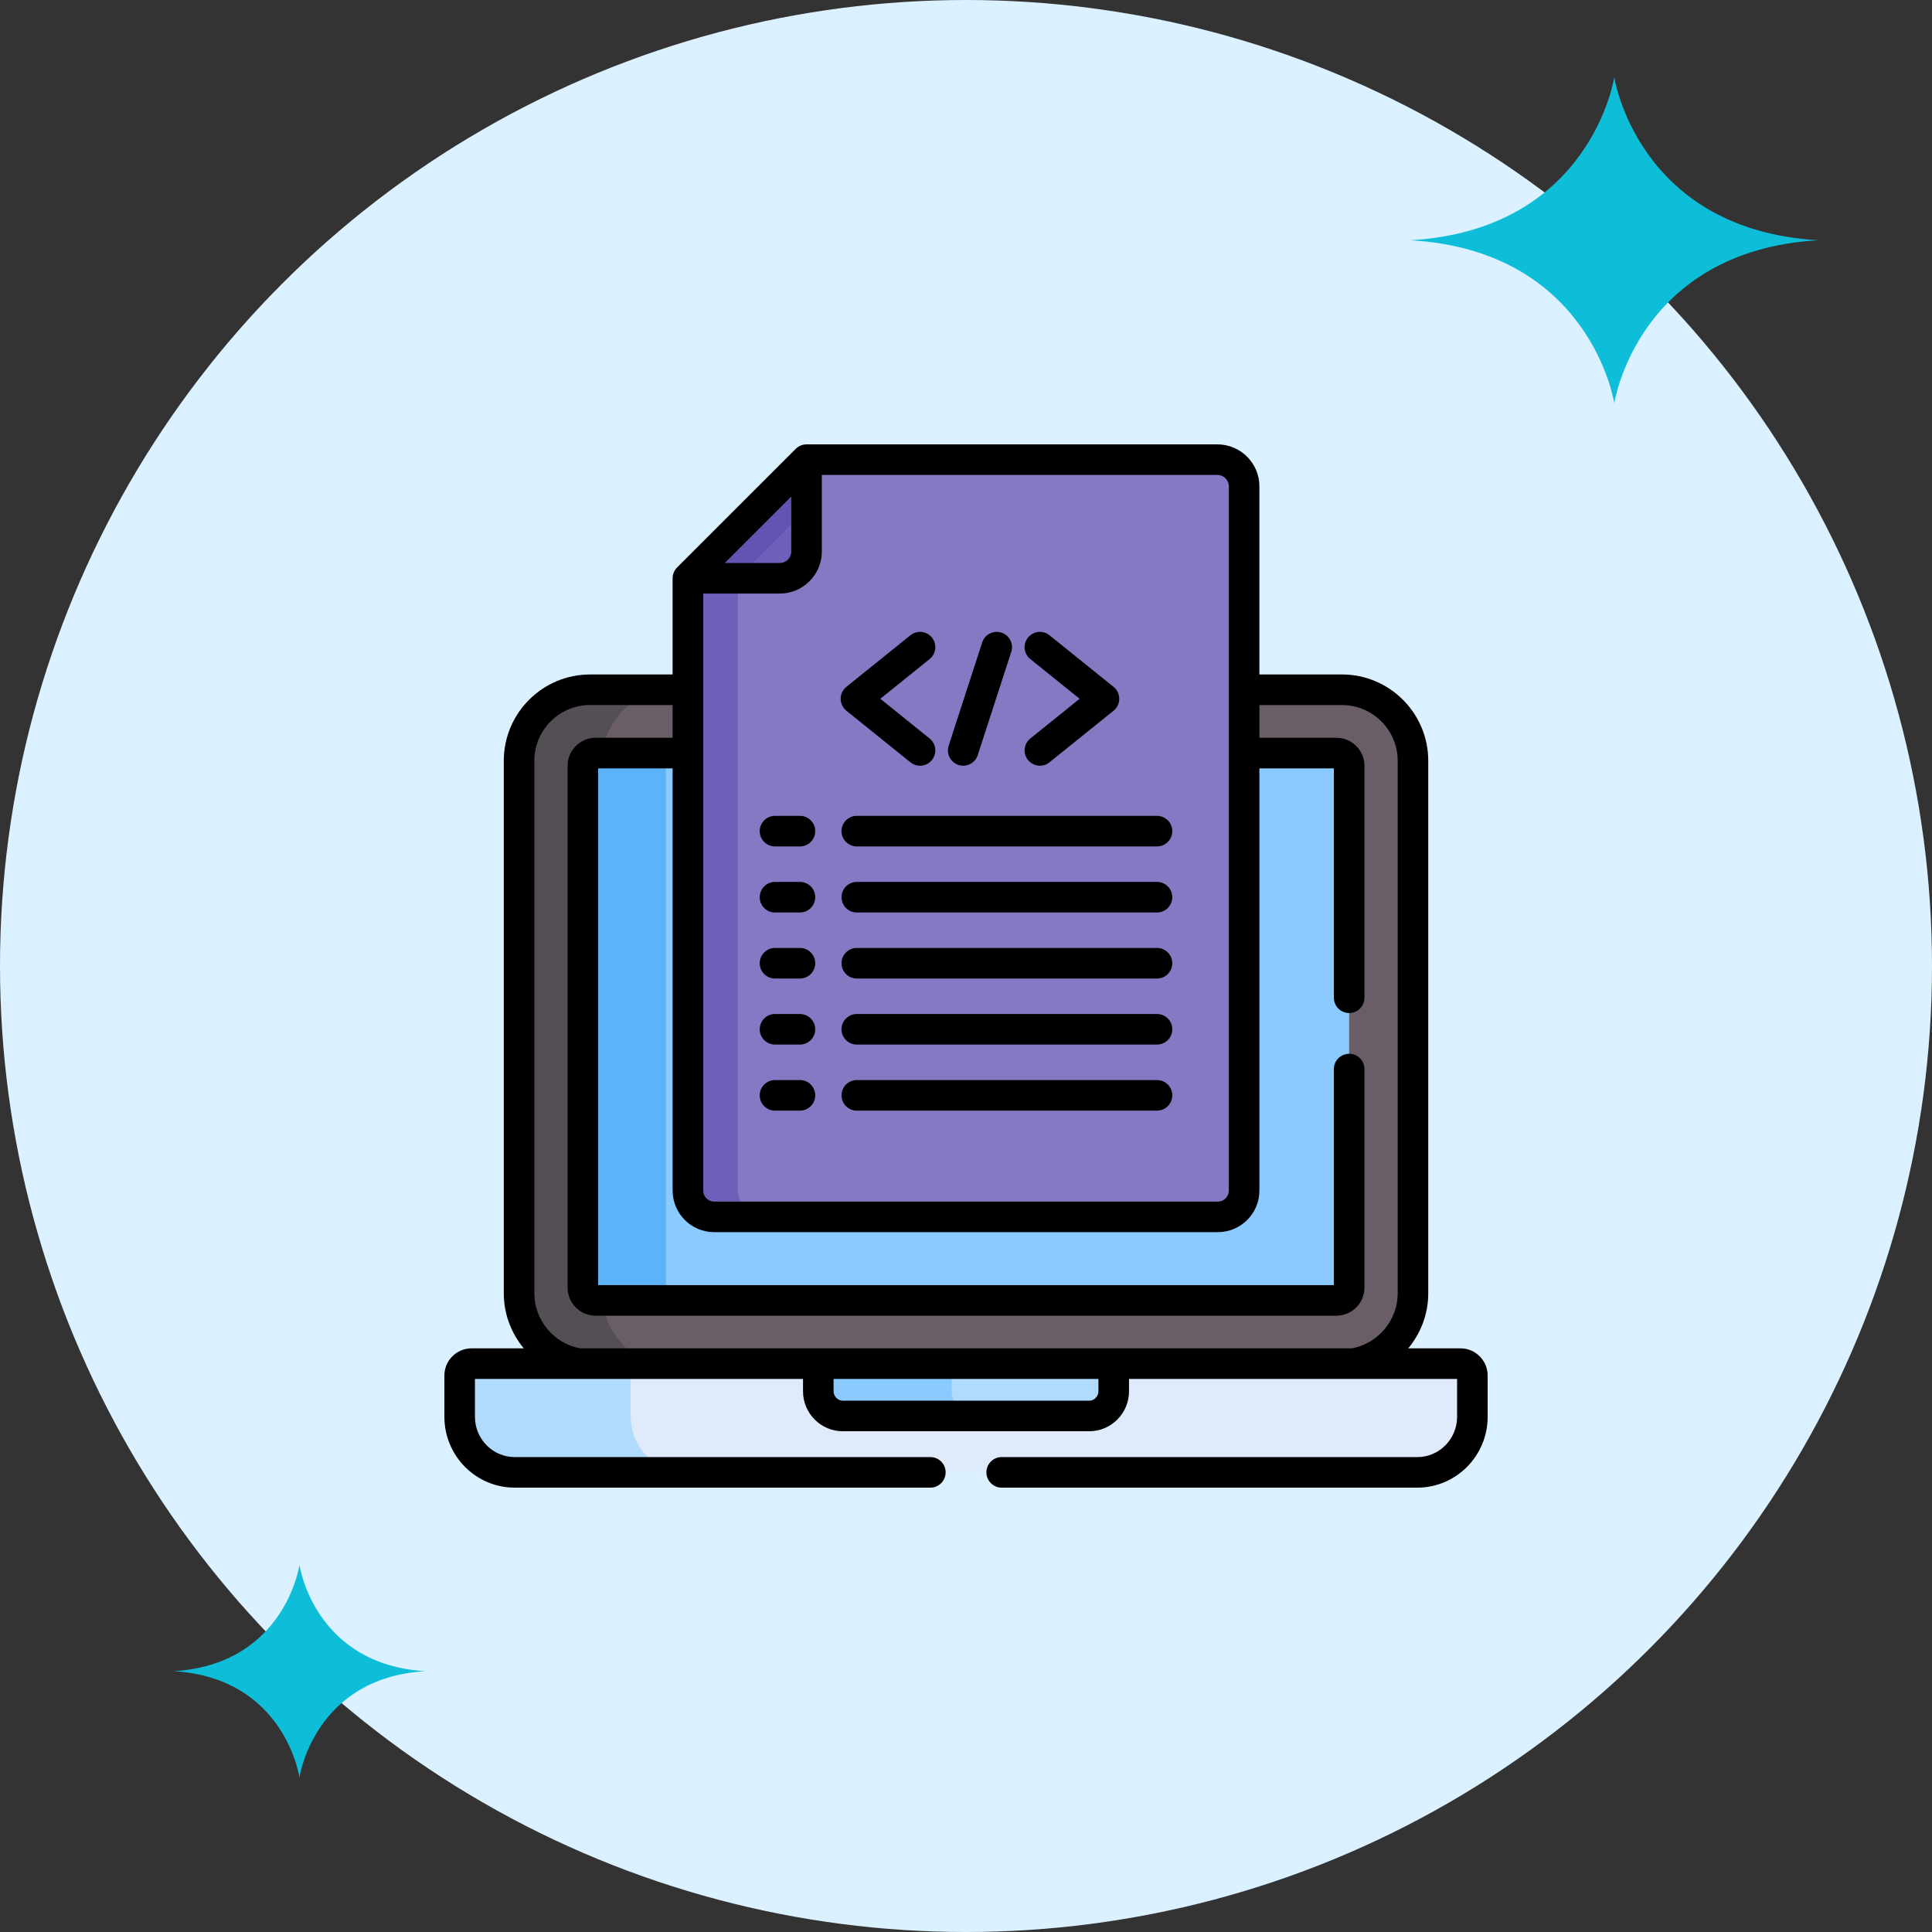 <svg width="100" height="100" viewBox="0 0 100 100" fill="none" xmlns="http://www.w3.org/2000/svg">
<rect x="0" y="0" width="100" height="100" fill="#333333" stroke="none"/>
<circle cx="50" cy="50" r="50" fill="#DCF1FF"/>
<g clip-path="url(#clip0_582_3)">
<path d="M69.458 35.703C68.724 35.703 30.755 35.703 30.542 35.703C28.515 35.703 26.866 37.352 26.866 39.379V66.953C26.866 68.746 28.195 70.405 29.962 70.689H70.037C71.805 70.405 73.134 68.746 73.134 66.953C73.134 66.036 73.134 40.209 73.134 39.379C73.134 37.352 71.485 35.703 69.458 35.703Z" fill="#695D67"/>
<path d="M31.164 66.953V39.379C31.164 37.352 32.813 35.703 34.84 35.703C32.239 35.703 30.586 35.703 30.542 35.703C28.515 35.703 26.866 37.352 26.866 39.379V66.953C26.866 68.746 28.194 70.405 29.962 70.689H34.26C32.492 70.405 31.164 68.746 31.164 66.953Z" fill="#544E55"/>
<path d="M75.595 70.583H24.405C24.066 70.583 23.791 70.86 23.791 71.203V73.334C23.791 74.916 25.073 76.21 26.639 76.21H73.361C74.927 76.21 76.209 74.916 76.209 73.334V71.203C76.209 70.86 75.934 70.583 75.595 70.583Z" fill="#DFEBFA"/>
<path d="M75.595 70.583H24.405C24.066 70.583 23.791 70.86 23.791 71.203V73.334C23.791 74.916 25.073 76.21 26.639 76.21H73.361C74.927 76.21 76.209 74.916 76.209 73.334V71.203C76.209 70.86 75.934 70.583 75.595 70.583Z" fill="#DFEBFA"/>
<path d="M32.647 73.334V71.203C32.647 70.86 32.922 70.583 33.261 70.583H24.405C24.066 70.583 23.791 70.86 23.791 71.203V73.334C23.791 74.916 25.073 76.21 26.639 76.21H35.495C33.929 76.21 32.647 74.916 32.647 73.334Z" fill="#B1DBFC"/>
<path d="M42.354 70.583V72.013C42.354 72.716 42.924 73.291 43.62 73.291H56.38C57.076 73.291 57.645 72.716 57.645 72.013V70.583" fill="#B1DBFC"/>
<path d="M49.262 72.013V70.583H42.354V72.013C42.354 72.716 42.924 73.291 43.62 73.291H50.528C49.832 73.291 49.262 72.716 49.262 72.013Z" fill="#8BCAFF"/>
<path d="M69.172 38.98C67.711 38.98 32.376 38.98 30.828 38.98C30.463 38.98 30.168 39.276 30.168 39.64V66.651C30.168 67.015 30.464 67.31 30.828 67.31H69.172C69.536 67.31 69.831 67.015 69.831 66.651C69.831 65.312 69.831 40.708 69.831 39.64C69.831 39.276 69.536 38.98 69.172 38.98Z" fill="#8BCAFF"/>
<path d="M34.466 66.651C34.466 65.801 34.466 41.355 34.466 39.64C34.466 39.276 34.761 38.98 35.126 38.98C32.734 38.98 31.131 38.98 30.828 38.98C30.463 38.98 30.168 39.276 30.168 39.64V66.651C30.168 67.015 30.464 67.31 30.828 67.31H35.126C34.761 67.31 34.466 67.015 34.466 66.651Z" fill="#5CB3F8"/>
<path d="M63.011 23.793H41.745L35.605 29.933V61.626C35.605 62.377 36.214 62.986 36.965 62.986H63.035C63.786 62.986 64.395 62.377 64.395 61.626V25.177C64.395 24.412 63.776 23.793 63.011 23.793Z" fill="#8479C2"/>
<path d="M38.189 61.518V27.349L35.605 29.933V61.626C35.605 62.377 36.214 62.986 36.965 62.986H39.199C38.609 62.76 38.189 62.189 38.189 61.518Z" fill="#6E60B8"/>
<path d="M35.605 29.933H40.361C41.125 29.933 41.745 29.313 41.745 28.549V23.793L35.605 29.933Z" fill="#6E60B8"/>
<path d="M41.745 23.793L35.605 29.933H38.163L41.745 26.351V23.793Z" fill="#6353B2"/>
<path d="M40.114 43.811H41.405C41.842 43.811 42.196 43.457 42.196 43.02C42.196 42.583 41.842 42.229 41.405 42.229H40.114C39.677 42.229 39.323 42.583 39.323 43.02C39.323 43.457 39.677 43.811 40.114 43.811Z" fill="black"/>
<path d="M43.557 43.02C43.557 43.457 43.911 43.811 44.348 43.811H59.886C60.323 43.811 60.677 43.457 60.677 43.02C60.677 42.583 60.323 42.229 59.886 42.229H44.348C43.911 42.229 43.557 42.583 43.557 43.02Z" fill="black"/>
<path d="M40.114 47.23H41.405C41.842 47.23 42.196 46.876 42.196 46.439C42.196 46.002 41.842 45.648 41.405 45.648H40.114C39.677 45.648 39.323 46.002 39.323 46.439C39.323 46.876 39.677 47.23 40.114 47.23Z" fill="black"/>
<path d="M59.886 45.648H44.348C43.911 45.648 43.557 46.002 43.557 46.439C43.557 46.876 43.911 47.23 44.348 47.23H59.886C60.323 47.23 60.677 46.876 60.677 46.439C60.677 46.002 60.323 45.648 59.886 45.648Z" fill="black"/>
<path d="M40.114 50.648H41.405C41.842 50.648 42.196 50.294 42.196 49.858C42.196 49.421 41.842 49.066 41.405 49.066H40.114C39.677 49.066 39.323 49.421 39.323 49.858C39.323 50.294 39.677 50.648 40.114 50.648Z" fill="black"/>
<path d="M59.886 49.066H44.348C43.911 49.066 43.557 49.421 43.557 49.858C43.557 50.294 43.911 50.648 44.348 50.648H59.886C60.323 50.648 60.677 50.294 60.677 49.858C60.677 49.421 60.323 49.066 59.886 49.066Z" fill="black"/>
<path d="M40.114 54.067H41.405C41.842 54.067 42.196 53.713 42.196 53.276C42.196 52.839 41.842 52.485 41.405 52.485H40.114C39.677 52.485 39.323 52.839 39.323 53.276C39.323 53.713 39.677 54.067 40.114 54.067Z" fill="black"/>
<path d="M59.886 52.485H44.348C43.911 52.485 43.557 52.839 43.557 53.276C43.557 53.713 43.911 54.067 44.348 54.067H59.886C60.323 54.067 60.677 53.713 60.677 53.276C60.677 52.839 60.323 52.485 59.886 52.485Z" fill="black"/>
<path d="M40.114 57.486H41.405C41.842 57.486 42.196 57.132 42.196 56.695C42.196 56.258 41.842 55.904 41.405 55.904H40.114C39.677 55.904 39.323 56.258 39.323 56.695C39.323 57.132 39.677 57.486 40.114 57.486Z" fill="black"/>
<path d="M59.886 55.904H44.348C43.911 55.904 43.557 56.258 43.557 56.695C43.557 57.132 43.911 57.486 44.348 57.486H59.886C60.323 57.486 60.677 57.132 60.677 56.695C60.677 56.258 60.323 55.904 59.886 55.904Z" fill="black"/>
<path d="M53.209 39.337C53.483 39.677 53.981 39.731 54.321 39.457L57.639 36.785C57.825 36.635 57.933 36.408 57.933 36.169C57.933 35.929 57.825 35.703 57.639 35.553L54.321 32.881C53.981 32.607 53.483 32.661 53.209 33.001C52.935 33.341 52.988 33.839 53.329 34.113L55.881 36.169L53.329 38.225C52.988 38.499 52.935 38.997 53.209 39.337Z" fill="black"/>
<path d="M43.807 36.785L47.124 39.457C47.465 39.731 47.963 39.677 48.237 39.337C48.511 38.997 48.457 38.499 48.117 38.225L45.564 36.169L48.117 34.113C48.457 33.839 48.511 33.341 48.237 33.001C47.963 32.66 47.465 32.607 47.124 32.881L43.807 35.553C43.621 35.703 43.512 35.929 43.512 36.169C43.512 36.408 43.621 36.635 43.807 36.785Z" fill="black"/>
<path d="M49.611 39.593C50.026 39.728 50.473 39.502 50.608 39.085L52.342 33.741C52.477 33.326 52.25 32.88 51.834 32.745C51.419 32.61 50.973 32.837 50.838 33.253L49.103 38.597C48.968 39.012 49.196 39.458 49.611 39.593Z" fill="black"/>
<path d="M26.64 77H48.155C48.592 77 48.946 76.646 48.946 76.209C48.946 75.772 48.592 75.418 48.155 75.418H26.64C25.506 75.418 24.583 74.483 24.583 73.333V71.372H41.564V72.012C41.564 73.152 42.487 74.081 43.621 74.081H56.381C57.515 74.081 58.438 73.152 58.438 72.012V71.372H75.419V73.333C75.419 74.483 74.496 75.418 73.362 75.418H51.847C51.41 75.418 51.056 75.772 51.056 76.209C51.056 76.646 51.41 77 51.847 77H73.362C75.368 77 77.001 75.355 77.001 73.333V71.201C77.001 70.423 76.371 69.79 75.596 69.79H72.891C73.538 69.009 73.926 68.014 73.926 66.951V39.377C73.926 36.914 71.922 34.91 69.459 34.91H65.187V25.175C65.187 23.976 64.211 23 63.012 23H41.746C41.527 23 41.326 23.092 41.187 23.232L35.046 29.372C34.907 29.511 34.814 29.712 34.814 29.931V34.91H30.543C28.08 34.91 26.076 36.914 26.076 39.377V66.951C26.076 68.014 26.464 69.009 27.11 69.79H24.406C23.631 69.79 23.001 70.423 23.001 71.201V73.333C23.001 75.355 24.633 77 26.64 77ZM56.855 72.012C56.855 72.276 56.638 72.499 56.381 72.499H43.621C43.364 72.499 43.146 72.276 43.146 72.012V71.372H56.855V72.012ZM40.955 25.701V28.547C40.955 28.874 40.689 29.14 40.361 29.14H37.515C38.014 28.641 40.456 26.199 40.955 25.701ZM36.397 30.723H40.361C41.561 30.723 42.537 29.747 42.537 28.547V24.582H63.012C63.339 24.582 63.605 24.848 63.605 25.175V61.624C63.605 61.938 63.35 62.194 63.036 62.194H36.966C36.652 62.194 36.397 61.938 36.397 61.624C36.397 60.476 36.397 31.947 36.397 30.723ZM27.658 39.377C27.658 37.786 28.952 36.492 30.543 36.492H34.814V38.188H30.829C30.029 38.188 29.378 38.839 29.378 39.639V66.649C29.378 67.449 30.029 68.1 30.829 68.1H69.173C69.973 68.1 70.623 67.449 70.623 66.649V55.335C70.623 54.898 70.269 54.544 69.832 54.544C69.395 54.544 69.041 54.898 69.041 55.335V66.518H30.96V39.77H34.814V61.624C34.814 62.81 35.78 63.776 36.966 63.776H63.036C64.222 63.776 65.187 62.81 65.187 61.624V39.77H69.041V51.643C69.041 52.08 69.395 52.434 69.832 52.434C70.269 52.434 70.623 52.08 70.623 51.643V39.639C70.623 38.839 69.973 38.188 69.173 38.188H65.187V36.492H69.459C71.049 36.492 72.344 37.786 72.344 39.377V66.951C72.344 68.334 71.328 69.544 69.971 69.79H30.03C28.674 69.544 27.658 68.334 27.658 66.951V39.377Z" fill="black"/>
</g>
<path d="M83.555 4C83.555 4 84.757 11.889 94.109 12.435C84.757 12.98 83.555 20.87 83.555 20.87C83.555 20.87 82.352 12.98 73 12.435C82.352 11.889 83.555 4 83.555 4Z" fill="#0EBED9"/>
<path d="M15.5 81C15.5 81 16.241 86.144 22 86.5C16.241 86.856 15.5 92 15.5 92C15.5 92 14.759 86.856 9 86.5C14.759 86.144 15.5 81 15.5 81Z" fill="#0EBED9"/>
<defs>
<clipPath id="clip0_582_3">
<rect width="54" height="54" fill="white" transform="translate(23 23)"/>
</clipPath>
</defs>
</svg>
